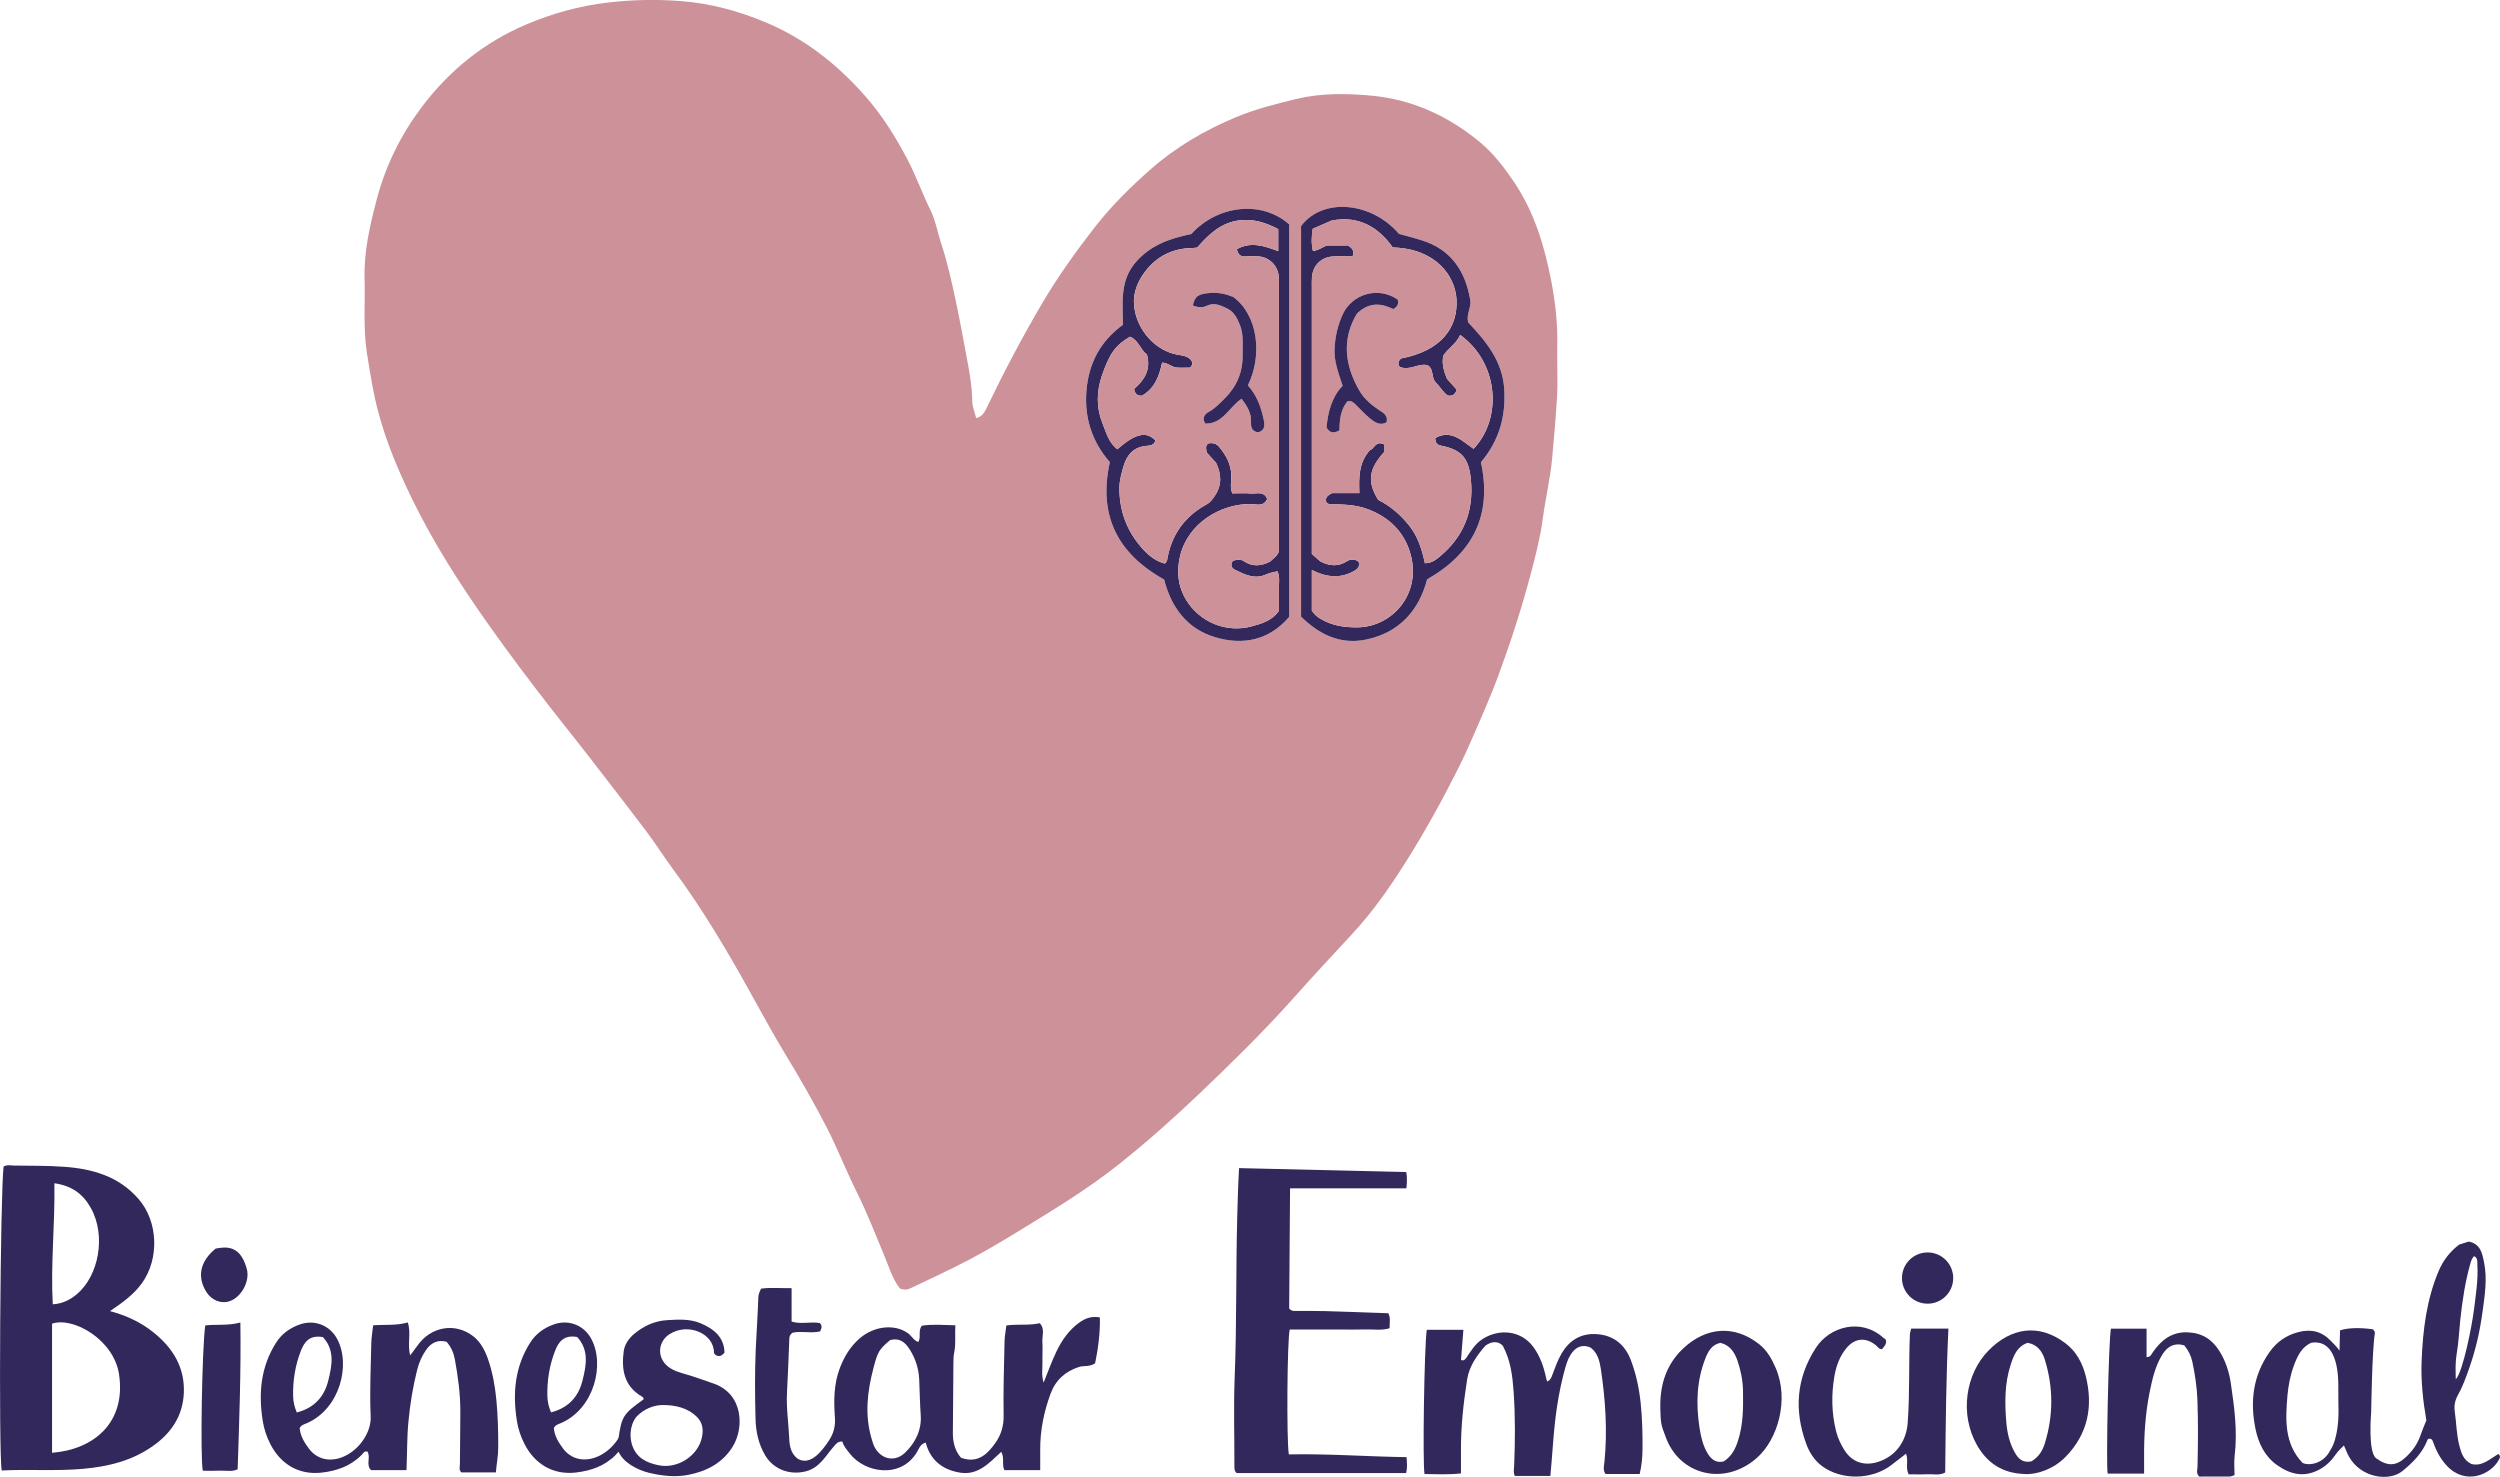 <?xml version="1.0" encoding="UTF-8"?>
<svg id="Capa_2" xmlns="http://www.w3.org/2000/svg" viewBox="0 0 708.28 418.41">
  <defs>
    <style>
      .cls-1 {
        fill: #32285b;
      }

      .cls-2 {
        fill: #cc9199;
      }
    </style>
  </defs>
  <g id="Capa_1-2" data-name="Capa_1">
    <g>
      <path class="cls-2" d="M254.96,365.04c-2.12-2.66-3.07-6.07-4.41-9.26-2.54-6.05-4.87-12.17-7.82-18.05-3.01-6-5.42-12.3-8.49-18.27-3.67-7.13-7.68-14.08-11.84-20.95-2.95-4.87-5.7-9.86-8.45-14.84-7.12-12.93-14.53-25.66-23.36-37.54-2.54-3.42-4.81-7.07-7.38-10.48-3.27-4.35-6.61-8.65-9.92-12.96-2.61-3.39-5.21-6.79-7.85-10.16-2.96-3.78-5.97-7.51-8.92-11.3-6.21-7.98-12.29-16.03-18.13-24.29-8.01-11.34-15.49-22.98-21.58-35.45-4.63-9.5-8.67-19.3-10.8-29.69-.8-3.88-1.45-7.85-2.06-11.8-1.09-7.06-.47-14.1-.66-21.15-.21-7.71,1.55-15.15,3.49-22.52,2.5-9.47,6.82-18.18,12.67-25.96,7.79-10.36,17.68-18.37,29.67-23.45,7.35-3.12,14.99-5.23,23.05-6.19,6.96-.83,13.9-.95,20.76-.42,8.19.63,16.15,2.75,23.87,5.97,11.23,4.67,20.4,11.96,28.3,20.91,4.78,5.42,8.61,11.55,12,18.01,2.48,4.71,4.21,9.7,6.55,14.43,1.44,2.92,1.92,6.12,2.94,9.17,1.82,5.47,3.06,11.13,4.26,16.79,1.07,5.03,1.99,10.09,2.93,15.14.81,4.32,1.62,8.64,1.68,13.07.02,1.49.68,2.98,1.1,4.65,1.61-.36,2.28-1.48,2.92-2.8,4.87-10.14,10.11-20.1,15.82-29.79,4.46-7.57,9.59-14.75,15.03-21.7,4.63-5.91,9.97-11.18,15.55-16.1,7.2-6.36,15.46-11.19,24.41-14.91,5.52-2.29,11.24-3.71,16.97-5.11,7.04-1.71,14.35-1.6,21.47-.92,11.46,1.09,21.64,5.79,30.5,13.12,3.94,3.26,7.05,7.35,9.88,11.58,5.53,8.29,8.39,17.7,10.28,27.31,1.19,6.07,1.94,12.3,1.8,18.57-.11,5.12.22,10.27-.1,15.37-.35,5.55-.84,11.1-1.34,16.64-.52,5.83-1.91,11.47-2.66,17.23-.68,5.2-2.01,10.34-3.35,15.43-2.59,9.82-5.73,19.48-9.23,29.01-2.04,5.56-4.47,10.98-6.81,16.42-1.48,3.44-3.04,6.86-4.72,10.2-4.48,8.9-9.3,17.64-14.61,26.05-4.55,7.22-9.42,14.25-15.31,20.58-5.7,6.12-11.37,12.27-16.93,18.5-8.41,9.41-17.42,18.21-26.53,26.9-7.15,6.81-14.55,13.38-22.3,19.58-9.46,7.56-19.77,13.71-30.04,19.99-4.09,2.5-8.23,4.91-12.45,7.16-5.58,2.96-11.34,5.56-17.04,8.3-.86.41-1.76.43-2.83-.03ZM365.23,174.77V63.57c-7.91-7.01-20.44-5.33-27.73,2.74-6.07,1.23-11.72,3.17-15.91,8.18-4.39,5.24-3.5,11.46-3.45,17.52-6.36,4.61-9.63,10.79-10.32,18.42-.7,7.77,1.47,14.63,6.6,20.5-3.29,14.92,2.01,25.81,15.39,33.26,1.93,7.68,6.37,13.92,14.34,16.31,7.92,2.38,15.35.96,21.07-5.73ZM368.61,174.68c5.21,5.15,11.21,8.01,18.42,6.52,9.43-1.96,14.97-8.23,17.3-17.06,13.29-7.58,18.4-18.54,15.24-33.17,5.11-6.07,7.1-12.92,6.61-20.71-.5-8.03-5.21-13.59-10.2-18.9-.66-2.3.93-4.21.58-6.3-1.4-8.31-5.48-14.46-13.91-17.03-2.09-.64-4.21-1.18-6.31-1.77-7.61-8.99-21.51-10.48-27.72-2.2v110.62Z"/>
      <path class="cls-1" d="M365.23,174.77c-5.72,6.69-13.15,8.12-21.07,5.73-7.98-2.4-12.41-8.64-14.34-16.31-13.39-7.45-18.68-18.34-15.39-33.26-5.12-5.86-7.3-12.72-6.6-20.5.69-7.63,3.96-13.81,10.32-18.42-.05-6.05-.94-12.27,3.45-17.52,4.19-5,9.84-6.95,15.91-8.18,7.28-8.07,19.81-9.75,27.73-2.74v111.2ZM330.01,159.68c.32-.43.58-.62.61-.84,1.16-7.15,4.87-12.47,11.24-15.95,1.05-.57,1.71-1.5,2.38-2.52,2.02-3.08,1.77-6.12.28-9.25-.88-.97-1.77-1.94-2.61-2.86-.22-.98-.49-1.87.34-2.6,1.28-.31,2.34-.03,3.19,1,1.93,2.35,3.35,4.89,3.4,8.06.03,1.64-.44,3.35.29,5.06,1.81,0,3.52-.12,5.2.03,1.65.15,3.78-.8,4.67,1.57-1.06,2.25-2.99,1.46-4.56,1.43-8.62-.17-17.9,5.47-20.11,14.71-1.06,4.44-.61,8.57,1.66,12.35,3.83,6.39,11.42,9.51,18.58,7.59,2.8-.75,5.82-1.59,7.75-4.41,0-1.75.07-3.58-.02-5.41-.1-1.91.44-3.88-.38-5.79-1.13.3-2.19.41-3.1.84-3.26,1.57-6.09.12-8.89-1.23-1.01-.49-1.49-1.46-.61-2.59,1.03-.32,2.16-.51,3.03.09,2.45,1.68,4.87,1.44,7.47.15.83-.81,1.98-1.52,2.49-2.86,0-25.33,0-50.68,0-76.04,0-.66.03-1.32-.04-1.97-.31-2.99-2.6-5.32-5.6-5.59-1.3-.12-2.63-.02-3.94.02-1.22.04-1.98-.46-2.3-2.08,3.9-2.23,7.76-.92,11.71.56v-6.23c-3.49-1.85-7.01-2.96-10.89-2.51-5.31.61-8.88,4.03-12.07,7.73-.61.06-.99.12-1.38.13-5.59.07-10.14,2.36-13.45,6.76-2.05,2.72-3.39,6.03-3.07,9.42.69,7.33,6.35,12.97,12.22,14.01,1.33.24,2.87.36,3.95,1.53.44.71.51,1.41-.31,2.16-1.2,0-2.51.08-3.8-.02-1.4-.1-2.46-1.38-4.12-1.39-.79,3.84-2.11,7.32-5.7,9.37-1.22.04-2-.44-2.22-1.92,2.81-2.44,4.86-5.36,3.63-9.76-1.8-1.26-2.36-4.06-4.8-5.04-4.04,2.44-5.75,4.54-7.99,11.17-1.46,4.33-1.6,8.82.16,13.25,1.08,2.71,1.79,5.57,4.23,7.47,5.16-4.51,8.24-5.18,10.82-2.49-.36,1.21-1.26,1.44-2.41,1.52-3.59.24-5.67,2.43-6.6,5.69-.56,1.97-1.17,3.95-1.2,6.07-.08,5.94,1.69,11.28,5.31,15.91,1.98,2.53,4.31,4.82,7.54,5.69Z"/>
      <path class="cls-1" d="M368.61,174.68v-110.62c6.21-8.28,20.11-6.79,27.72,2.2,2.1.59,4.22,1.13,6.31,1.77,8.43,2.57,12.51,8.72,13.91,17.03.35,2.09-1.24,4-.58,6.3,4.99,5.31,9.7,10.87,10.2,18.9.49,7.79-1.5,14.64-6.61,20.71,3.17,14.63-1.95,25.6-15.24,33.17-2.33,8.83-7.87,15.1-17.3,17.06-7.21,1.5-13.21-1.37-18.42-6.52ZM383.2,72.64c-1.88,0-3.7-.08-5.51.02-3.42.18-5.78,2.58-6,5.99-.06.92-.03,1.84-.03,2.76,0,24.18,0,48.36,0,72.53,0,.91,0,1.82,0,3,.83.73,1.72,1.51,2.4,2.11,2.71,1.39,5.1,1.53,7.58-.07.93-.6,2.25-.63,3.27.15.43,1.32-.23,2.05-1.23,2.62-3.81,2.17-7.67,1.93-12.02-.25,0,2.23,0,4.04,0,5.84,0,1.96,0,3.92,0,5.68.75,1.09,1.51,1.73,2.44,2.29,3.25,1.93,6.73,2.47,10.48,2.43,9.8-.1,18.17-9.44,15.06-20.69-1.72-6.21-5.87-10.42-12.11-12.78-3.59-1.35-7.12-1.34-10.76-1.43-.35,0-.68-.27-.93-.37-.56-1.42.18-2.08,1.6-2.77h7.69c-.14-4.32-.3-8.54,3.08-12.29.85,0,1.25-1.75,2.7-1.83.35-.02.72.15,1.13.24.08.44.2.81.21,1.18,0,.38-.09.77-.14,1.11-4.22,4.66-4.91,8.29-1.63,13.53,3.39,1.66,6.37,4.25,8.81,7.32,2.42,3.04,3.58,6.78,4.4,10.61,1.92-.01,3.11-.97,4.32-1.99,6.73-5.63,9.53-12.82,8.73-21.51-.58-6.25-2.55-8.62-8.44-9.8-.99-.2-1.68-.67-1.67-2.18,4.55-2.5,7.59.83,10.85,3.07,8.35-8.84,7-24.52-3.8-32.27-1.06,2.48-3.46,3.85-4.78,5.88-.49,2.48.24,4.56,1.04,6.53,1,1.12,1.94,2.18,2.79,3.14-.53,1.41-1.32,1.9-2.62,1.6-1.34-.98-2.17-2.52-3.33-3.69-1.42-1.44-.42-3.77-2.34-4.87-2.63-.68-5.19,1.73-7.93.42-.61-.95-.33-1.71.5-2.36,11.58-2.23,16.03-8.93,15.64-16.65-.33-6.56-5.72-14.44-18.06-14.78-4.1-5.78-9.67-9.11-17.32-7.62-1.77.77-3.53,1.53-5.35,2.32-.36,2.17-.44,4.19.04,6.25,1.53-.04,2.52-1.01,4.04-1.52h5.84c1.39.83,1.89,1.52,1.37,3.11Z"/>
      <path class="cls-2" d="M330.01,159.68c-3.23-.88-5.56-3.17-7.54-5.69-3.62-4.63-5.39-9.97-5.31-15.91.03-2.12.64-4.1,1.2-6.07.93-3.26,3.01-5.45,6.6-5.69,1.15-.08,2.05-.31,2.41-1.52-2.58-2.69-5.66-2.02-10.82,2.49-2.44-1.9-3.16-4.76-4.23-7.47-1.76-4.43-1.62-8.92-.16-13.25,2.23-6.63,3.95-8.73,7.99-11.17,2.43.98,3,3.78,4.8,5.04,1.22,4.4-.82,7.31-3.63,9.76.22,1.48,1,1.96,2.22,1.92,3.59-2.06,4.91-5.53,5.7-9.37,1.66.02,2.72,1.29,4.12,1.39,1.29.1,2.6.02,3.8.02.82-.74.75-1.45.31-2.16-1.09-1.17-2.62-1.29-3.95-1.53-5.87-1.05-11.53-6.68-12.22-14.01-.32-3.39,1.03-6.7,3.07-9.42,3.31-4.41,7.86-6.7,13.45-6.76.38,0,.77-.07,1.38-.13,3.18-3.7,6.75-7.12,12.07-7.73,3.88-.45,7.4.67,10.89,2.51v6.23c-3.95-1.48-7.8-2.78-11.71-.56.32,1.63,1.08,2.12,2.3,2.08,1.31-.04,2.64-.14,3.94-.02,3,.27,5.29,2.6,5.6,5.59.07.65.04,1.31.04,1.97,0,25.36,0,50.71,0,76.04-.51,1.33-1.65,2.05-2.49,2.86-2.6,1.29-5.02,1.53-7.47-.15-.87-.6-2-.41-3.03-.09-.89,1.13-.4,2.11.61,2.59,2.8,1.34,5.62,2.8,8.89,1.23.91-.44,1.97-.55,3.1-.84.83,1.91.29,3.88.38,5.79.09,1.83.02,3.66.02,5.41-1.93,2.82-4.95,3.66-7.75,4.41-7.17,1.92-14.75-1.2-18.58-7.59-2.26-3.77-2.72-7.91-1.66-12.35,2.21-9.24,11.49-14.88,20.11-14.71,1.57.03,3.51.82,4.56-1.43-.88-2.38-3.02-1.43-4.67-1.57-1.68-.15-3.39-.03-5.2-.03-.73-1.7-.26-3.41-.29-5.06-.05-3.17-1.46-5.71-3.4-8.06-.85-1.03-1.91-1.31-3.19-1-.83.72-.56,1.62-.34,2.6.84.92,1.72,1.89,2.61,2.86,1.5,3.13,1.74,6.17-.28,9.24-.67,1.02-1.33,1.94-2.38,2.52-6.37,3.48-10.08,8.81-11.24,15.95-.04.22-.29.41-.61.84ZM337.95,86.56c1.47.6,2.82.63,3.76.16,2.22-1.1,3.94-.28,5.88.66,2.09,1.01,2.9,2.74,3.7,4.73,1.12,2.8.71,5.66.76,8.5.08,4.77-1.64,8.85-5.01,12.23-1.38,1.38-2.69,2.8-4.45,3.79-1.03.58-2.25,1.54-1.13,3.4,5.03.1,6.76-4.71,10.29-7.04,1.51,1.94,2.81,3.98,2.68,6.63-.07,1.44.25,2.61,2.01,2.88,2.05-.56,1.89-2.1,1.55-3.72-.75-3.57-2.01-6.91-4.45-9.57,4.24-8.69,2.83-19.89-4.12-25.05-2.07-.84-4.18-1.32-6.45-1.15-3.5.27-4.47.88-5.02,3.56Z"/>
      <path class="cls-2" d="M383.2,72.64c.52-1.59.03-2.29-1.37-3.11h-5.84c-1.51.51-2.51,1.48-4.04,1.52-.48-2.06-.41-4.08-.04-6.25,1.81-.79,3.58-1.55,5.35-2.32,7.65-1.49,13.22,1.84,17.32,7.62,12.34.34,17.73,8.22,18.06,14.78.39,7.72-4.06,14.42-15.64,16.65-.82.65-1.11,1.41-.5,2.36,2.74,1.31,5.3-1.1,7.93-.42,1.92,1.1.92,3.43,2.34,4.87,1.15,1.17,1.98,2.71,3.33,3.69,1.3.31,2.08-.19,2.62-1.6-.85-.96-1.79-2.02-2.79-3.14-.8-1.97-1.53-4.05-1.04-6.53,1.32-2.03,3.72-3.4,4.78-5.88,10.8,7.76,12.15,23.43,3.8,32.27-3.26-2.25-6.3-5.57-10.85-3.07,0,1.51.68,1.98,1.67,2.18,5.89,1.18,7.87,3.55,8.44,9.8.8,8.69-2,15.88-8.73,21.51-1.21,1.02-2.4,1.97-4.32,1.99-.82-3.83-1.98-7.57-4.4-10.61-2.44-3.06-5.41-5.66-8.81-7.32-3.28-5.24-2.6-8.88,1.63-13.53.05-.34.14-.72.14-1.11,0-.37-.13-.74-.21-1.18-.41-.09-.77-.26-1.13-.24-1.45.09-1.86,1.83-2.7,1.83-3.38,3.75-3.21,7.97-3.08,12.29h-7.69c-1.42.68-2.15,1.34-1.6,2.77.25.1.58.37.93.37,3.64.09,7.17.08,10.76,1.43,6.24,2.36,10.4,6.57,12.11,12.78,3.11,11.25-5.25,20.59-15.06,20.69-3.75.04-7.23-.5-10.48-2.43-.93-.55-1.7-1.2-2.44-2.29,0-1.75,0-3.72,0-5.68,0-1.8,0-3.61,0-5.84,4.36,2.17,8.21,2.41,12.02.25,1-.57,1.66-1.3,1.23-2.62-1.02-.77-2.33-.75-3.27-.15-2.48,1.6-4.88,1.46-7.58.07-.69-.6-1.57-1.38-2.4-2.11,0-1.18,0-2.09,0-3,0-24.18,0-48.36,0-72.53,0-.92-.03-1.84.03-2.76.22-3.42,2.58-5.82,6-5.99,1.81-.1,3.63-.02,5.51-.02ZM395.98,84.87c-5.67-3.91-13.01-1.45-15.59,4.26-1.41,3.13-2.14,6.35-2.29,9.75-.16,3.58,1.14,6.85,2.29,10.42-3.11,3.21-4.13,7.41-4.57,11.79.94,1.7,2.17,1.67,3.68.84-.03-3.09.37-5.97,2.25-8.23,1.39-.3,1.93.54,2.57,1.17,1.22,1.19,2.37,2.47,3.69,3.56,1.39,1.15,2.89,2.28,4.83,1.22.47-1.99-.93-2.69-2.11-3.46-2.22-1.45-4.25-3.22-5.56-5.46-4.32-7.37-4.97-14.9-.7-21.91,3.6-3.45,7.05-2.8,10.29-1.26,1.17-.68,1.57-1.42,1.23-2.69Z"/>
      <path class="cls-1" d="M337.95,86.56c.55-2.68,1.53-3.29,5.02-3.56,2.27-.17,4.38.31,6.45,1.15,6.94,5.16,8.35,16.36,4.12,25.05,2.44,2.67,3.7,6,4.45,9.57.34,1.62.5,3.15-1.55,3.72-1.76-.27-2.08-1.44-2.01-2.88.13-2.65-1.17-4.68-2.68-6.63-3.53,2.33-5.26,7.14-10.29,7.04-1.12-1.86.09-2.82,1.13-3.4,1.76-.99,3.07-2.41,4.45-3.79,3.37-3.37,5.09-7.46,5.01-12.23-.05-2.84.36-5.7-.76-8.5-.8-1.99-1.61-3.72-3.7-4.73-1.93-.94-3.66-1.76-5.88-.66-.94.47-2.29.44-3.76-.16Z"/>
      <path class="cls-1" d="M395.98,84.87c.34,1.26-.05,2.01-1.23,2.69-3.24-1.55-6.69-2.19-10.29,1.26-4.27,7-3.62,14.53.7,21.91,1.31,2.24,3.34,4,5.56,5.46,1.19.78,2.59,1.47,2.11,3.46-1.93,1.06-3.44-.07-4.83-1.22-1.31-1.08-2.46-2.36-3.69-3.56-.65-.63-1.18-1.46-2.57-1.17-1.87,2.26-2.27,5.14-2.25,8.23-1.51.83-2.74.86-3.68-.84.44-4.38,1.47-8.58,4.57-11.79-1.15-3.58-2.45-6.84-2.29-10.42.15-3.39.88-6.62,2.29-9.75,2.57-5.71,9.92-8.17,15.59-4.26Z"/>
      <path class="cls-1" d="M31.17,371.45c4.9,1.33,8.88,3.27,12.36,6.07,5.44,4.38,8.87,9.87,8.55,17.15-.29,6.58-3.64,11.43-8.88,15.09-5.9,4.12-12.59,5.75-19.7,6.38-7.7.69-15.39.07-23.01.47-.91-4.32-.41-78.58.53-86.11.94-.58,2.01-.3,3.03-.28,4.68.07,9.38,0,14.05.34,8.1.57,15.58,2.69,21.2,9.18,5.5,6.35,5.88,16.85.95,23.75-2.3,3.21-5.36,5.44-9.07,7.95ZM14.75,411.59c11.87-.92,21.04-8.6,18.97-22.26-1.48-9.79-12.98-16.36-18.97-14.32v36.58ZM15.41,335.23c.2,11.66-1.09,22.9-.46,34.3,2.82-.19,4.91-1.27,6.84-2.89,6.17-5.19,8.34-16.51,3.96-24.38-2.2-3.96-5.36-6.32-10.34-7.03Z"/>
      <path class="cls-1" d="M294.67,416.51h-10.11c-.81-1.62.11-3.36-.89-5.19-3.44,3.17-6.59,6.75-11.73,5.89-4.9-.82-8.35-3.47-9.68-8.51-1.59.46-1.9,1.73-2.43,2.63-4.62,7.82-14.89,5.91-19.05.51-.85-1.1-1.8-2.13-2.14-3.44-1.3-.03-1.75.64-2.37,1.35-2.37,2.7-4.05,6.13-8.05,7.12-4.52,1.12-9.09-.59-11.45-4.58-1.89-3.2-2.64-6.75-2.72-10.36-.16-6.55-.22-13.12.06-19.67.21-4.89.59-9.79.73-14.69.03-.87.36-1.58.76-2.48,2.8-.39,5.66-.08,8.67-.15v9.47c2.62.85,5.33-.04,7.97.42.74.64.59,1.39.12,2.37-2.61.62-5.45-.2-7.88.39-.77.62-.83,1.2-.86,1.79-.21,5.01-.36,10.03-.65,15.04-.26,4.45.46,8.85.64,13.28.08,2.07.52,4.2,2.43,5.6,3.74,2.19,7.16-2.75,8.65-4.93,1.47-2.16,2.03-4.24,1.85-6.77-.35-4.79-.33-9.57,1.46-14.17,1.25-3.21,2.98-6.05,5.63-8.31,4.08-3.48,9.89-4.08,13.62-1.39,1.03.74,1.6,2.03,2.91,2.47.89-1.39-.16-3.09,1.01-4.61,2.93-.47,6.04-.2,9.5-.12-.19,2.65.2,5.16-.33,7.69-.21,1.02-.22,2.09-.23,3.14-.07,6.56-.12,13.12-.15,19.67-.01,2.63.6,5.06,2.3,7.02,4.86,1.82,7.7-1.28,9.79-4.26,1.53-2.19,2.33-4.67,2.29-7.55-.12-7.02.11-14.05.26-21.08.03-1.49.33-2.97.51-4.58,3.21-.45,6.36.07,9.47-.64,1.55,1.63.61,3.59.74,5.36.13,1.86-.03,3.75.02,5.62.05,1.84-.34,3.71.33,5.85,1.3-3.18,2.33-6.12,3.68-8.91,1.53-3.16,3.53-6.02,6.46-8.12,1.66-1.19,3.44-1.87,5.8-1.44.11,4.59-.53,8.97-1.35,13.01-1.71,1.09-3.21.58-4.54,1.01-3.92,1.26-6.66,3.74-8.09,7.62-1.86,5.07-2.94,10.29-2.92,15.71,0,1.86,0,3.72,0,5.87ZM252.19,379.66c-3.13,2.65-3.51,3.23-4.74,7.95-1.72,6.6-2.51,13.23-.54,19.92.26.89.51,1.81.96,2.61,1.94,3.43,5.75,4.12,8.56,1.41,2.98-2.87,4.72-6.52,4.42-10.65-.24-3.38-.28-6.75-.43-10.13-.14-2.96-1.01-5.75-2.56-8.25-1.2-1.94-2.7-3.63-5.66-2.86Z"/>
      <path class="cls-1" d="M398.49,412.84c.12,1.71.27,2.98-.13,4.49h-47.98c-.73-.56-.66-1.38-.66-2.21.02-8.32-.25-16.64.08-24.95.6-15.09.32-30.18.72-45.27.12-4.52.24-9.07.52-13.96,15.86.38,31.54.75,47.37,1.12.27,1.55.23,2.9.03,4.61h-32.95c-.09,11.63-.17,22.9-.25,34.04.73.9,1.61.68,2.4.69,2.58.03,5.16-.02,7.74.05,5.95.17,11.9.4,17.95.61.71,1.34.32,2.74.35,4.25-2.3.7-4.63.27-6.92.34-2.46.08-4.92.02-7.38.02-2.34,0-4.69,0-7.03,0-2.33,0-4.67,0-6.95,0-.72,2.7-.94,31.17-.26,35.38,11.01-.23,22.05.62,33.35.78Z"/>
      <path class="cls-1" d="M687.76,407.88c-1.4,3.75-4.2,6.49-7.14,8.9-3.67,3-11.72,2.01-15.13-4.11-.5-.89-.85-1.87-1.43-3.16-.91.94-1.66,1.57-2.3,2.51-1.2,1.76-2.64,3.22-4.64,4.31-4.39,2.38-8.3,1.35-11.98-1.24-3.51-2.47-5.29-6.16-6.14-10.3-1.58-7.74-.69-15.06,3.94-21.67,2.01-2.87,4.68-4.78,8.13-5.7,3.62-.97,6.65-.27,9.25,2.43.63.65,1.96,1.95,2.49,2.8l.15-5.75c2.31-.72,5.36-.81,9.3-.31.31.35.65.71.56,1.22-.78,4.64-1.04,22.38-1.04,22.38,0,0-.99,11.26,1.43,12.96,3.13,2.29,5.57,2.26,8.27-.21,1.9-1.73,3.42-3.79,4.27-6.28.48-1.42,1.09-2.8,1.67-4.26-.97-5.57-1.58-11.24-1.34-16.95.36-8.71,1.4-17.31,4.85-25.42,1.25-2.93,3.15-5.42,5.78-7.42.91-.29,1.89-.6,2.73-.86,3.34.68,3.8,3.35,4.31,5.82.98,4.71.22,9.39-.42,14.09-.73,5.4-1.91,10.67-3.72,15.8-.92,2.62-1.83,5.24-3.2,7.67-.84,1.49-1.19,3.04-.95,4.71.47,3.31.49,6.7,1.36,9.95.51,1.9,1.1,3.84,3.33,4.96,3,.82,5.28-1.4,7.67-2.85.61.59.5.98.27,1.44-2.2,4.42-9.51,7.59-14.8,2-1.79-1.89-3.02-4.14-3.87-6.58-.26-.74-.5-1.31-1.42-1.12l-.24.24ZM662.53,399.82c-.02-2.45-.06-.93-.06-7.36s-1.67-12.94-7.62-12.06c-2.79,1.23-3.95,3.77-4.94,6.42-1.02,2.74-1.59,5.61-1.84,8.48-.6,6.88-.92,13.76,4.3,19.18,1.96.88,5.96.14,7.8-3.57,2.36-3.49,2.37-10.06,2.36-11.1ZM700.9,371.18c.5-4.28,1.23-8.53.97-12.86-.05-.9.18-1.93-.95-2.44-.58.6-.83,1.34-1.05,2.13-1.48,5.27-2.29,10.66-2.86,16.09-.32,3.12-.45,6.27-.99,9.35-.42,2.41-.33,4.77-.27,7.32,2.02-2.02,4.65-15.46,5.13-19.59Z"/>
      <path class="cls-1" d="M105.68,375.48c3.49-.26,6.66.12,9.85-.82,1.03,3.06-.19,6.14.68,9.32.78-1.03,1.42-1.83,2-2.67,3.76-5.47,10.73-6.74,15.87-2.73,2.17,1.69,3.4,4.18,4.26,6.71,1.24,3.63,1.9,7.39,2.28,11.24.44,4.54.55,9.06.54,13.61,0,2.33-.48,4.58-.67,7.01h-9.79c-.76-.74-.4-1.6-.4-2.38.03-4.92.11-9.83.12-14.75.02-5.02-.65-9.97-1.55-14.9-.34-1.85-1.08-3.53-2.36-4.99-2.48-.61-4.27.2-5.74,2.25-1.25,1.75-2.06,3.68-2.57,5.68-1.23,4.84-2.02,9.75-2.49,14.75-.43,4.51-.33,9.03-.55,13.7h-10.02c-1.58-1.48-.03-3.63-1.03-5.25-.88-.26-1.22.49-1.67.95-3.09,3.15-7,4.5-11.25,5-6.5.76-11.68-2.39-14.58-8.05-1.07-2.09-1.81-4.3-2.17-6.58-1.24-7.78-.59-15.29,3.76-22.15,1.63-2.57,3.95-4.22,6.8-5.21,4.08-1.42,8.35.23,10.44,3.98,4.06,7.31.91,19.94-8.53,24.02-.76.33-1.56.49-2.01,1.4.19,2.2,1.33,4.1,2.66,5.85,2.2,2.9,5.61,3.72,9.11,2.48,4.73-1.67,8.57-6.91,8.35-11.68-.33-6.89.04-13.81.17-20.72.03-1.6.33-3.2.53-5.08ZM91.48,378.82c-3.8-.7-5.3,1.45-6.25,3.91-1.61,4.14-2.3,8.48-2.18,12.94.04,1.52.38,2.94,1.03,4.5,4.86-1.24,7.75-4.37,8.9-8.94,1.07-4.26,1.96-8.67-1.49-12.41Z"/>
      <path class="cls-1" d="M176.11,411.23c-.88-.26-1.22.49-1.67.95-3.09,3.15-7,4.5-11.25,5-6.5.76-11.68-2.39-14.58-8.05-1.07-2.09-1.81-4.3-2.17-6.58-1.24-7.78-.59-15.29,3.76-22.15,1.63-2.57,3.95-4.22,6.8-5.21,4.08-1.42,8.35.23,10.44,3.98,4.06,7.31.91,19.94-8.53,24.02-.76.33-1.56.49-2.01,1.4.19,2.2,1.33,4.1,2.66,5.85,2.2,2.9,5.61,3.72,9.11,2.48,4.73-1.67,8.57-6.91,8.35-11.68M163.51,378.79c-3.8-.7-5.3,1.45-6.25,3.91-1.61,4.14-2.3,8.48-2.18,12.94.04,1.52.38,2.94,1.03,4.5,4.86-1.24,7.75-4.37,8.9-8.94,1.07-4.26,1.96-8.67-1.49-12.41Z"/>
      <path class="cls-1" d="M464.56,417.6h-9.69c-.82-1.13-.42-2.34-.31-3.45.88-8.77.28-17.49-1-26.17-.34-2.28-.89-4.6-2.83-6.13-1.09-.56-5.1-2.03-7.21,5.44s-3,14.57-3.55,22.01c-.21,2.89-.47,5.77-.73,8.84h-10.07c-.5-1.01-.23-1.95-.19-2.86.28-7.03.34-14.06-.16-21.07-.31-4.37-.82-8.76-3.04-12.92-1.26-1.42-3.24-1.35-4.99,0-2.31,2.67-4.53,5.72-5.12,9.46-1.04,6.6-1.78,13.26-1.76,19.96,0,2.2,0,4.4,0,6.72-3.64.42-7,.2-10.32.18-.59-2.79-.07-36.62.64-40.86h10.37l-.68,8.5c.6.39,1.11.03,1.53-.6,1.33-1.97,2.46-3.95,4.66-5.34,4.82-3.04,10.92-2.28,14.26,2.24,1.98,2.67,3.02,5.75,3.69,8.97.06.3.2.58.3.89.76-.36,1.05-.9,1.33-1.61.84-2.16,1.56-4.37,2.76-6.4,2.16-3.65,5.34-5.59,9.47-5.45,4.86.17,8.34,2.71,10.1,7.33,1.49,3.93,2.36,7.98,2.8,12.18.46,4.43.56,8.85.52,13.29-.02,2.21-.23,4.38-.79,6.82Z"/>
      <path class="cls-1" d="M175.17,407.9c.95-6.66,1.32-7.24,7.17-11.46.06-.43-.25-.64-.54-.81-4.99-2.95-5.78-7.61-5.1-12.78.27-2.04,1.52-3.74,3.03-4.99,2.63-2.18,5.69-3.62,9.19-3.84,3.27-.2,6.58-.41,9.67.92,3.7,1.58,6.57,3.93,6.67,8.28-.85,1.03-1.64,1.25-2.55.63-.17-.21-.43-.4-.43-.58.01-5.58-7.46-8.63-12.63-5.26-3.36,2.2-3.55,6.71-.35,9.19,1.51,1.17,3.32,1.67,5.11,2.18,2.58.73,5.07,1.7,7.6,2.54,8.57,2.86,8.9,12.53,5.58,17.92-2.91,4.72-7.48,7.01-12.6,8.01-3.63.71-7.34.31-11.09-.58-3.28-.78-7.51-2.95-8.75-6.23M180.24,401.45c-2.1,2.85-1.7,6.19-1.19,7.83,1.17,3.74,4.09,5.14,7.56,5.85,5.31,1.09,11.1-2.61,12.24-7.85.47-2.13.27-4.18-1.39-5.83-2.65-2.65-6.18-3.37-9.58-3.39-2.68-.01-5.47,1.09-7.64,3.4Z"/>
      <path class="cls-1" d="M541.47,376.41h10.54c-.65,13.57-.77,27.1-.91,40.76-1.63.94-3.41.41-5.1.5-1.75.09-3.5.02-5.27.02-.95-1.88.03-3.84-.73-5.85-1.52,1.18-2.93,2.31-4.38,3.39-5.51,4.08-13.99,4.12-19.36.17-2.26-1.67-3.69-3.99-4.59-6.49-3.38-9.39-2.76-18.45,2.74-26.98,4.02-6.24,12.91-8.5,19.06-3.01.26.23.55.42.8.61.36,1.27-.49,1.95-1.08,2.72-.92,0-1.23-.73-1.76-1.15-2.89-2.31-5.93-2.02-8.3.82-1.92,2.3-2.91,5.05-3.41,7.93-.9,5.2-.83,10.4.45,15.57.49,1.97,1.33,3.75,2.38,5.42,2.12,3.39,5.55,4.56,9.4,3.37,5.13-1.58,8.13-5.85,8.52-11.09.62-8.41.27-16.83.63-25.23.01-.33.16-.66.37-1.49Z"/>
      <path class="cls-1" d="M633.07,417.94c-.71.2-1.03.37-1.36.38-2.92.02-5.84.01-8.63.01-.97-.93-.52-1.91-.5-2.79.15-6.33.21-12.65-.03-18.98-.14-3.62-.68-7.2-1.43-10.74-.37-1.75-1.14-3.27-2.3-4.67-2.82-.82-4.8.33-6.22,2.64-1.99,3.22-2.82,6.87-3.56,10.52-1.25,6.21-1.65,12.5-1.59,18.82.01,1.39,0,2.77,0,4.35h-10.32c-.5-1.93.26-38.16.93-41.05h10.09v8.07c1.22-.02,1.38-.87,1.82-1.48,2.41-3.4,5.34-5.75,9.89-5.55,4.02.17,6.84,1.99,8.91,5.28,1.77,2.81,2.78,5.95,3.25,9.16,1,6.8,1.92,13.62,1.08,20.54-.22,1.82-.03,3.69-.03,5.49Z"/>
      <path class="cls-1" d="M573.6,417.6c-6.31-.19-10.59-3.12-13.45-8.1-5.05-8.79-3.32-20.24,3.25-26.91,6.24-6.34,14.09-7.82,21.74-2.05,3.06,2.31,4.84,5.57,5.78,9.32,2.16,8.66.59,16.41-5.7,22.87-3.32,3.42-8.09,5.11-11.62,4.88ZM575.53,414.02c2.06-1.23,3.14-2.99,3.78-5.05,2.45-7.9,2.45-15.85.03-23.73-.73-2.38-2.2-4.39-4.92-4.8-2.99,1.08-3.91,3.58-4.77,6.19-1.74,5.33-1.69,10.82-1.24,16.28.24,2.97.9,5.96,2.44,8.66,1.02,1.8,2.28,2.94,4.68,2.45Z"/>
      <path class="cls-1" d="M470.39,398.72c-.11-6.47,1.7-12.2,6.52-16.72,6.36-5.96,14.33-6.81,21.49-1.17,2.25,1.77,3.62,4.25,4.72,6.84,3.84,9,.49,20.22-5.4,25.39-9.3,8.17-22.11,4.77-25.89-6.17-.42-1.2-.96-2.39-1.17-3.63-.25-1.49-.2-3.03-.28-4.54ZM487.44,380.44c-2.44.49-3.48,2.37-4.25,4.32-2.51,6.34-2.73,12.93-1.72,19.59.38,2.52.92,5.01,2.24,7.29,1.13,1.95,2.59,2.91,4.63,2.4,2.3-1.5,3.3-3.54,4.04-5.82,1.51-4.63,1.51-9.39,1.43-14.18-.05-2.95-.62-5.78-1.56-8.54-.82-2.39-2.16-4.4-4.8-5.05Z"/>
      <path class="cls-1" d="M58.15,375.51c3.15-.38,6.42.14,9.95-.83.21,14-.32,27.73-.77,41.59-1.6.77-3.37.31-5.07.39-1.62.08-3.24.02-4.8.02-.77-3.56-.22-34.79.69-41.17Z"/>
      <path class="cls-1" d="M61.11,353.73c.35-.05.81-.13,1.26-.19,3.73-.52,6.21,1.05,7.56,6,.94,3.48-1.59,7.97-4.84,9.09-2.42.84-5.1-.21-6.61-2.58-2.72-4.29-1.81-8.74,2.63-12.32Z"/>
      <circle class="cls-1" cx="546.11" cy="362.09" r="7.26"/>
    </g>
  </g>
</svg>